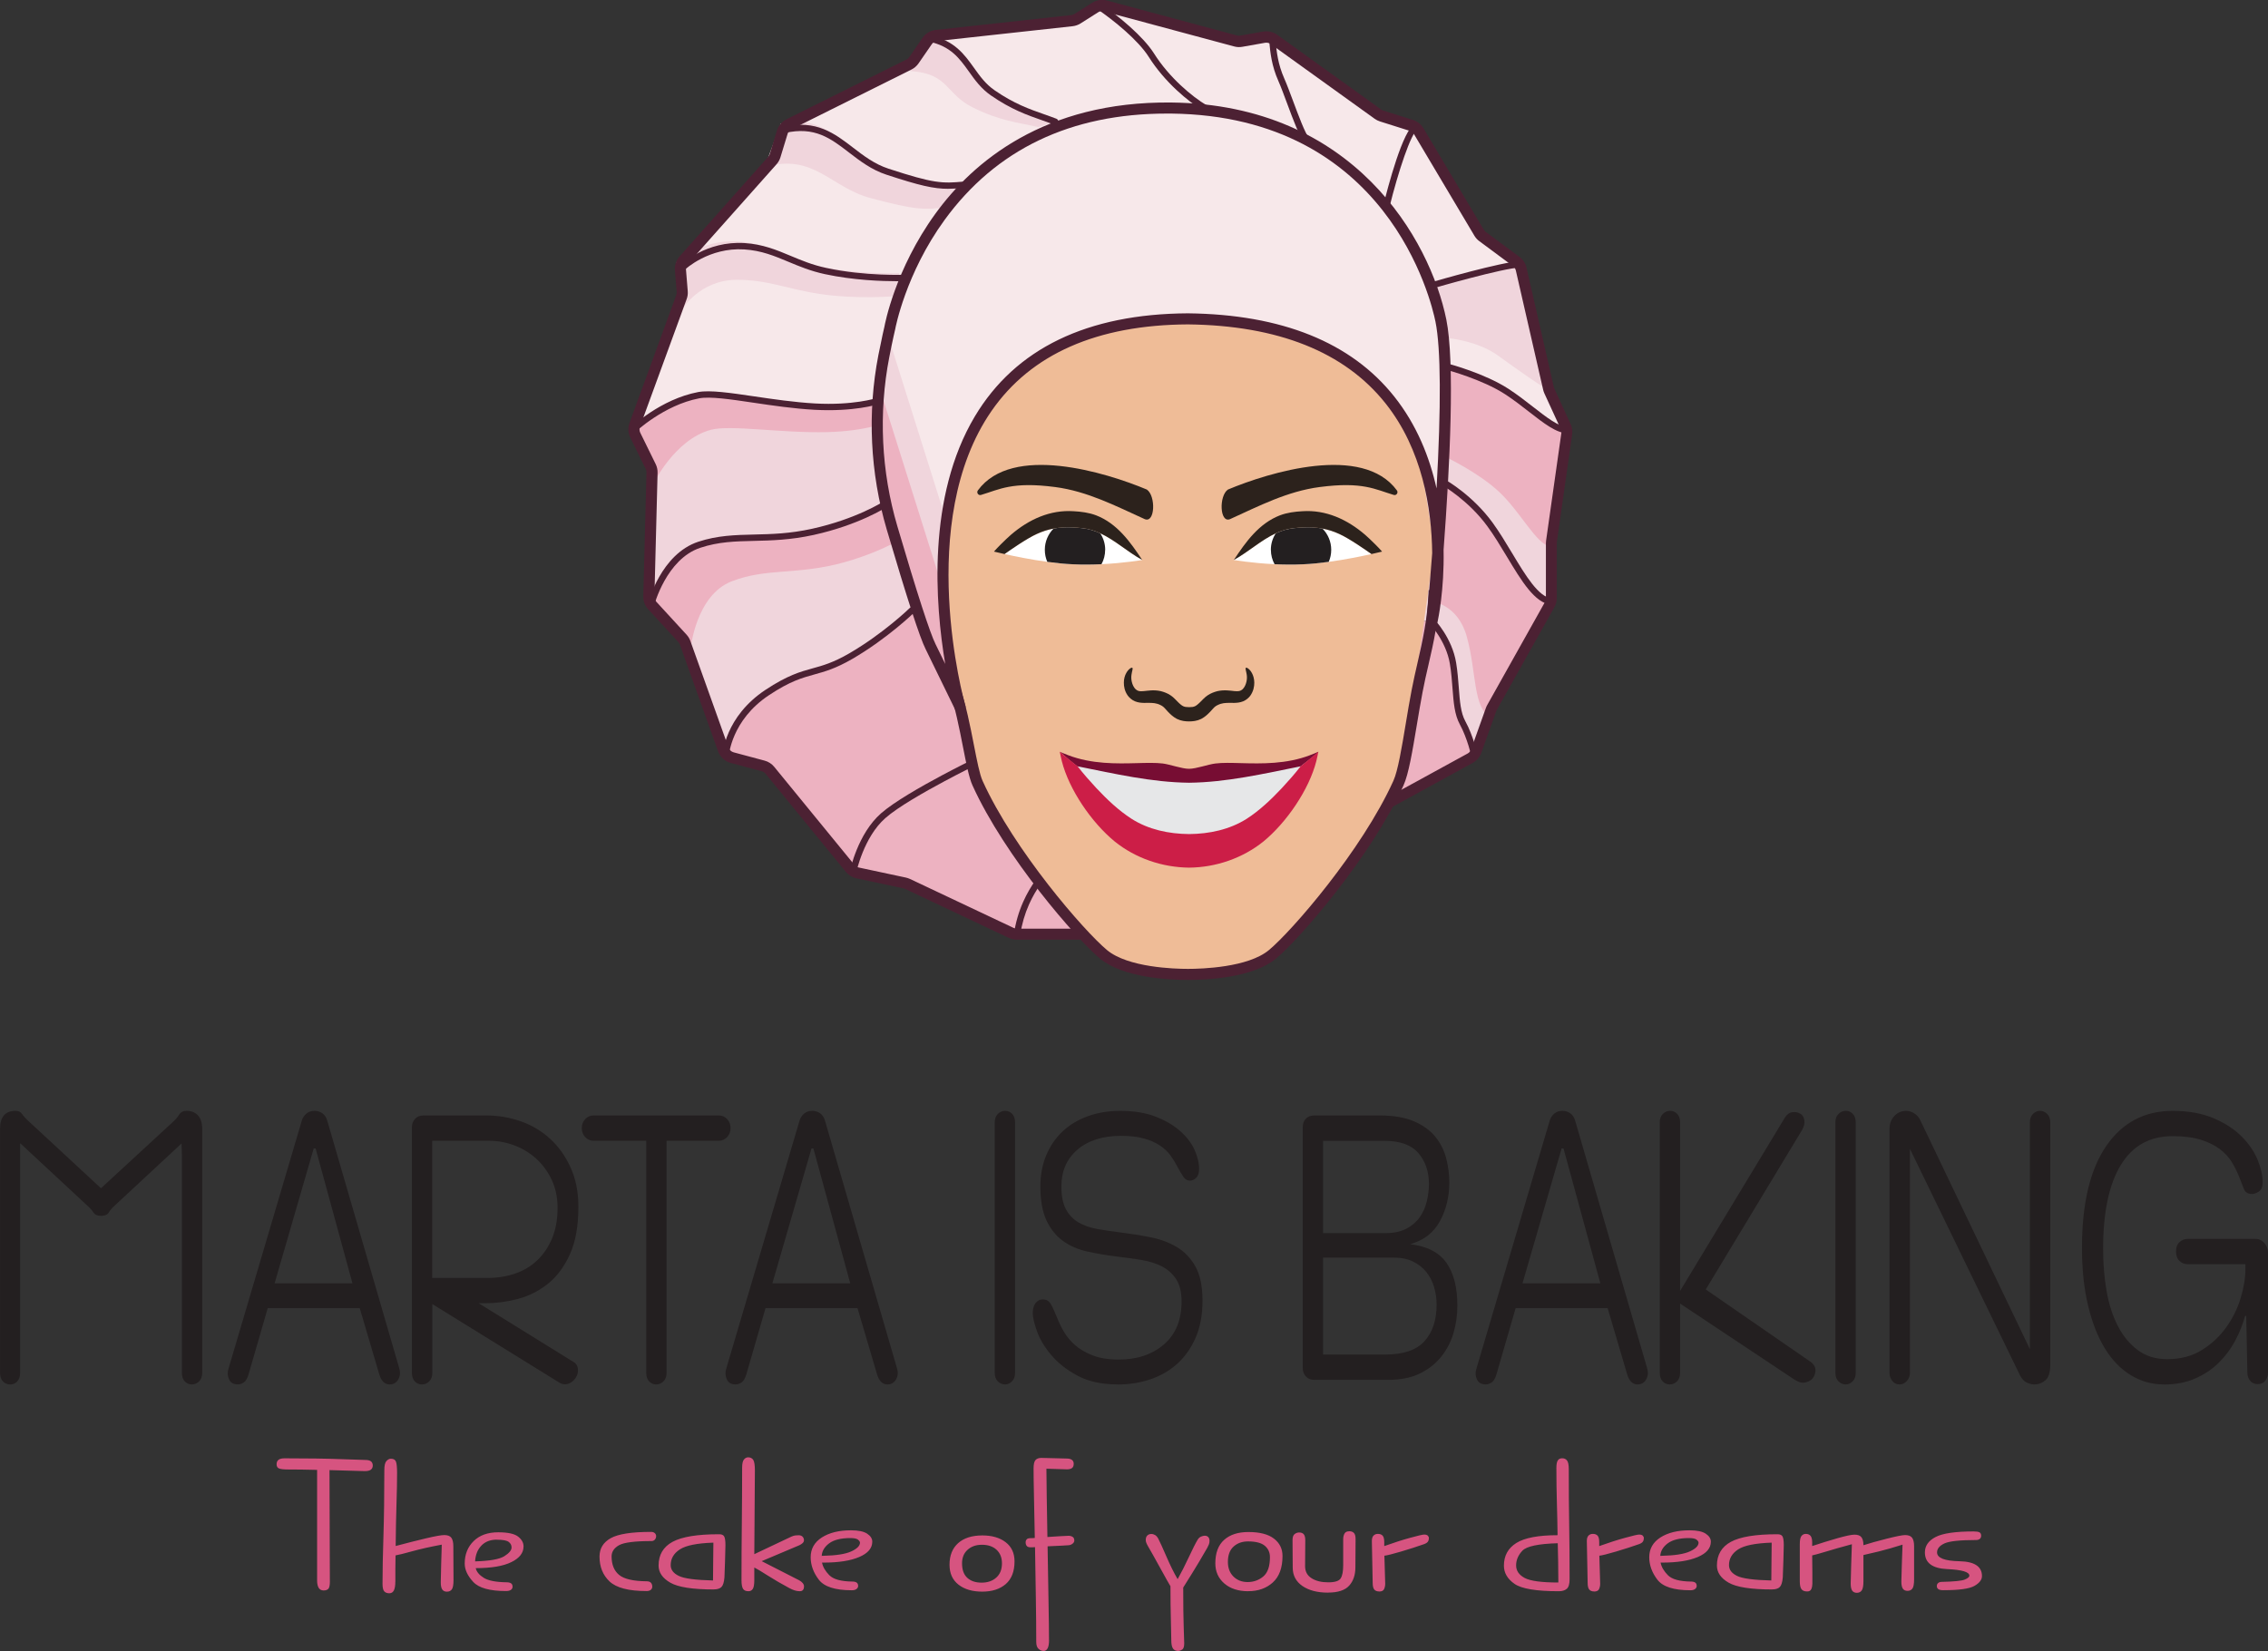 <svg xmlns="http://www.w3.org/2000/svg" xmlns:xlink="http://www.w3.org/1999/xlink" id="Layer_1" viewBox="0 0 500 364"><rect x="0" y="0" width="500" height="364" fill="#333333" stroke="none"/><defs><style>      .st0 {        fill: none;      }      .st1 {        fill: #f7e8ea;      }      .st2 {        fill: #cc1e47;      }      .st3 {        fill: #231f20;      }      .st4 {        clip-path: url(#clippath-1);      }      .st5 {        fill: #770d33;      }      .st6 {        fill: #fff;      }      .st7 {        fill: #2c221c;      }      .st8 {        fill: #f0d5dc;      }      .st9 {        fill: #4c2133;      }      .st10 {        fill: #efbc97;      }      .st11 {        fill: #edb2c1;      }      .st12 {        fill: #d65480;      }      .st13 {        fill: #e6e7e8;      }      .st14 {        clip-path: url(#clippath);      }    </style><clipPath id="clippath"><path class="st0" d="M286.7,168.96s.02.01.01.02c-1.28,1.65-2.69,3.24-4.09,4.75-2.44,2.59-4.89,4.92-7.76,6.78-3.78,2.4-8.24,3.34-12.71,3.38-4.47-.04-8.93-.97-12.71-3.38-2.87-1.86-5.32-4.19-7.76-6.78-1.4-1.51-2.81-3.1-4.09-4.75,0,0,0-.02.01-.02,8.09,1.62,16.26,3.52,24.55,3.61,8.28-.09,16.45-1.99,24.55-3.61M288.83,166.49c-5.22,2-10.71,1.88-15.17,1.76-2.2-.06-4.15-.12-5.71.08-1.63.2-4.21,1.16-5.8,1.17-1.59,0-4.17-.96-5.8-1.17-1.56-.19-3.51-.14-5.71-.08-4.47.12-9.95.24-15.17-1.76-.71-.27-1.48-.58-1.83-.75.08.41.26,1.31.44,2.04,1.6,6.32,6.58,13.57,11.66,17.74,4.6,3.71,10.49,5.71,16.4,5.77,5.9-.05,11.79-2.06,16.4-5.77,5.08-4.17,10.06-11.42,11.66-17.74.18-.73.36-1.63.44-2.04-.34.17-1.11.48-1.83.75"></path></clipPath><clipPath id="clippath-1"><path class="st0" d="M211.65,155.88h0s0,0,0,0M315.72,136.91s1.41-6.4,1.27-15.24c-.66,8.77-1.27,15.07-1.27,15.24M196.17,72.3s-.6,2.51-1.32,6.21c-2.45,12.58-1.81,25.57,1.8,37.86,3.05,10.36,6.95,23.16,8.5,26.21l6.49,13.29c-.6-1.31-23.41-85.17,50.26-85.56,46.98.55,54.79,31.87,55.09,51.36,1.23-16.33,2.65-41.21.66-51-3.19-15.67-18.4-46.39-59.46-46.85-.32,0-.64,0-.96,0-52.43,0-61.07,48.48-61.07,48.48"></path></clipPath></defs><path class="st11" d="M325.02,166.39c-.24.32-.55.58-.9.78l-20.49,11.22c-.56.31-1,.8-1.26,1.38l-5.86,10.4c-.31.71-.97,1.75-1.69,2.03l-32.79,13.56c-.33.13-.68.19-1.04.19h-36.83c-.43,0-.85-.09-1.23-.28l-22.86-10.8c-.2-.09-.41-.17-.63-.21l-10.39-2.22c-.64-.14-1.21-.49-1.63-.99l-17.69-21.63c-.38-.47-.9-.8-1.48-.96l-6.82-1.83c-.55-.15-1.04-.45-1.41-.87.25-1.83,1.64-8.53,9.13-13.49,8.76-5.8,10.54-3.45,18.39-8,7.72-4.47,13.53-10.14,13.53-10.14l114.53,2.38s3.87,3.99,4.74,9.35c.88,5.36.38,9.97,2.11,13.11,1.47,2.68,2.35,6.08,2.58,7.02"></path><path class="st8" d="M345.41,95.65l-3.36,23.67c-.02.13-.03,12.57-.03,12.57,0,.25-.03.49-.1.73-.06.23-.15.46-.27.67l-12.74,22.73c-.08.14-3.47,9.59-3.47,9.59-.1.29-.24.55-.42.78-.23-.94-1.11-4.34-2.58-7.02-1.72-3.14-1.23-7.75-2.11-13.11-.88-5.37-4.75-9.35-4.75-9.35l-114.52-2.38s-5.81,5.67-13.53,10.14c-7.85,4.55-9.64,2.2-18.39,8-7.49,4.96-8.88,11.66-9.13,13.49-.24-.27-.43-.59-.56-.94l-8.41-23.51c-.13-.36-.33-.69-.59-.98l-6.65-7.24c-.51-.55-.78-1.28-.76-2.02l.7-27.3c.01-.46-.09-.93-.29-1.34l-3.4-6.92c-.2-.42-.31-.88-.3-1.33,1.25-1.12,7.07-6.09,14.27-7.46,4.45-.85,15.2,1.94,25.58,2.52,8.61.48,13.77-1.19,13.77-1.19l125.77-7.56s7.86,2.09,13.03,5.44c5.47,3.55,9.96,8.36,13.23,8.48.04.28.05.56,0,.84"></path><path class="st1" d="M345.41,94.81c-3.26-.12-7.76-4.93-13.23-8.48-5.17-3.36-13.03-5.44-13.03-5.44l-125.77,7.56s-5.17,1.67-13.77,1.19c-10.39-.58-21.13-3.36-25.58-2.52-7.21,1.37-13.03,6.33-14.27,7.46,0-.31.07-.63.17-.93l10.31-28.16c.14-.39.2-.81.16-1.22l-.39-4.78c-.07-.78.19-1.56.72-2.15l19.55-21.97c.28-.31.48-.68.61-1.07l1.58-5.16c.23-.76.76-1.38,1.47-1.73l26.47-13.19c.43-.22.81-.54,1.08-.94l2.92-4.23c.48-.69,1.22-1.14,2.06-1.23l29.87-3.27c.43-.05.85-.19,1.23-.43l3.9-2.47c.68-.43,1.51-.55,2.29-.34l28.67,7.7c.41.11.84.13,1.25.06l5.03-.89c.77-.14,1.55.04,2.19.5l22.89,16.46c.25.18.52.32.81.41l6.58,2.08c.67.21,1.25.67,1.61,1.28l13.32,22.39c.19.33.45.61.76.84l7.42,5.5c.25.18.46.4.63.64.22.31.38.65.46,1.02l6.03,26.33c.04.19.11.38.19.56l3.6,7.84c.11.24.19.5.23.77"></path><path class="st11" d="M143.02,132.64s3.19-9.91,11.15-12.53c7.95-2.63,14.56-.53,25.05-2.84,9.96-2.19,15.91-6.08,15.91-6.08l6.53,5.83s-5.72,4.21-15.55,6.95c-10.35,2.89-17.06,1.16-24.86,4.22-7.8,3.06-8.99,14.74-8.99,14.74l-9.25-10.28Z"></path><path class="st11" d="M318.37,106.41s5.77,3.25,10.11,9.19c4.96,6.8,8.82,16.44,13.55,17.04l-13.2,25.68c-4.23-2.21-3.21-9.91-5.48-18.01-1.98-7.08-7.55-7.66-7.55-7.66l2.57-26.23Z"></path><path class="st11" d="M318.87,100.84l.29-19.95s7.86,2.09,13.03,5.44c5.47,3.55,9.96,8.36,13.23,8.48l-3.66,25.72c-3.18-.72-6.38-7.42-11.1-11.93-4.45-4.26-11.78-7.77-11.78-7.77"></path><path class="st11" d="M143.97,106.8s4.68-9.84,12.68-12.02c4.37-1.19,15.3.73,25.7.49,8.62-.2,13.64-2.28,13.64-2.28l-2.59-4.54s-5.17,1.67-13.77,1.19c-10.39-.58-21.13-3.36-25.58-2.52-8.14,1.55-14.52,7.69-14.52,7.69l4.46,11.98Z"></path><path class="st8" d="M149.12,57.84s5.35-5.13,13.55-4.62c6.9.43,10.75,3.92,17.89,5.47,8.07,1.75,16.42,1.58,17.68,1.52l.17,4.99c-1.25.15-9.57.83-17.74-.4-7.23-1.09-11.29-3.11-18.2-3.11-8.22,0-12.08,6.51-12.08,6.51-.11-.35-1.28-10.35-1.28-10.35"></path><path class="st8" d="M172.14,27.26c11.03-2.55,14.16,7.06,22.83,9.89,9.9,3.24,11.94,3.34,16.93,2.87l-2.92,5.57c-4.96.75-7.01.76-17.07-1.92-8.81-2.34-12.48-10-23.35-6.83l3.57-9.59Z"></path><path class="st8" d="M200.72,15.67c8.42.53,7.74,5.02,13.66,7.98,6.04,3.03,10.15,3.36,14.5,4.37l3.78-1.2c-4.17-1.6-8.19-2.5-13.75-6.33-5.44-3.75-5.49-10.84-13.75-12.53l-4.43,7.7Z"></path><path class="st8" d="M315.98,62.83s15.18-4.41,19.15-4.55l7.49,28.44c-2.93-1.52-8.21-5.33-12.42-8.36-4.5-3.24-10.95-3.81-10.95-3.81l-3.27-11.72Z"></path><path class="st9" d="M260.99,207.17h-36.83c-.61,0-1.21-.14-1.76-.39l-22.86-10.8c-.12-.05-.24-.1-.37-.12l-10.38-2.22c-.91-.19-1.73-.7-2.32-1.42l-17.69-21.63c-.22-.27-.52-.46-.85-.55l-6.83-1.83c-1.3-.35-2.35-1.31-2.8-2.58l-8.41-23.51c-.08-.21-.19-.4-.34-.56l-6.65-7.23c-.72-.79-1.11-1.81-1.08-2.88l.7-27.3c0-.27-.05-.53-.17-.77l-3.4-6.92c-.49-1-.55-2.17-.17-3.22l10.3-28.16c.08-.23.11-.46.1-.7l-.39-4.78c-.09-1.11.28-2.22,1.02-3.06l19.55-21.98c.16-.18.28-.39.35-.62l1.57-5.16c.33-1.07,1.09-1.97,2.09-2.47l26.47-13.19c.25-.12.47-.31.62-.54l2.91-4.23c.68-.98,1.75-1.62,2.93-1.75l29.87-3.27c.25-.03.49-.11.7-.25l3.9-2.47c.97-.61,2.15-.79,3.26-.5l28.67,7.71c.23.06.48.07.72.03l5.03-.89c1.09-.19,2.22.06,3.12.71l22.89,16.46c.14.1.3.18.47.24l6.58,2.08c.96.31,1.77.95,2.29,1.81l13.32,22.4c.11.19.26.35.44.48l7.42,5.5c.78.58,1.34,1.43,1.55,2.38l6.03,26.33c.03.11.06.22.11.32l3.59,7.84c.33.72.44,1.51.33,2.28l-3.36,23.67c0,.07-.02.15-.02.23v12.16c0,.7-.18,1.39-.52,2l-12.74,22.73c-.04.08-.08.16-.11.25l-3.27,9.15c-.34.95-1.01,1.73-1.89,2.22l-20.49,11.22c-.32.18-.58.46-.73.8-.02.04-.04.08-.06.11l-5.83,10.35c-.21.46-1.03,2.11-2.34,2.62l-32.76,13.55c-.51.19-1,.29-1.51.29ZM243,2.44c-.31,0-.62.09-.89.26h0l-3.9,2.47c-.52.33-1.13.54-1.75.61l-29.87,3.27c-.48.05-.91.31-1.18.71l-2.92,4.23c-.4.57-.93,1.03-1.55,1.34l-26.47,13.19c-.41.2-.71.57-.84,1l-1.58,5.17c-.17.56-.47,1.09-.86,1.53l-19.55,21.97c-.3.33-.45.79-.41,1.23l.39,4.78c.05.59-.03,1.18-.24,1.74l-10.3,28.16c-.15.42-.13.89.07,1.3l3.4,6.92c.29.59.44,1.25.42,1.91l-.7,27.3c-.01.43.14.84.44,1.16l6.65,7.24c.37.41.66.87.84,1.39l8.41,23.51c.18.51.61.9,1.13,1.04l6.83,1.83c.83.22,1.56.69,2.11,1.36l17.69,21.63c.24.29.57.49.94.57l10.39,2.22c.31.07.61.17.9.3l22.86,10.8c.22.1.46.16.71.16h36.83c.2,0,.41-.04.6-.11l32.76-13.54c.23-.09.72-.66,1.04-1.38.02-.04.04-.08.06-.11l5.83-10.35c.37-.8.99-1.48,1.77-1.9l20.49-11.22c.36-.19.63-.51.76-.9l3.27-9.15c.07-.21.17-.42.28-.62l12.74-22.73c.14-.25.21-.53.21-.81v-12.16c0-.19.01-.38.04-.57l3.36-23.68c.04-.31,0-.63-.13-.92l-3.6-7.84c-.12-.26-.21-.53-.27-.79l-6.03-26.33c-.09-.38-.31-.72-.63-.96l-7.42-5.5c-.44-.32-.8-.72-1.08-1.19l-13.32-22.4c-.21-.35-.54-.61-.93-.73l-6.58-2.08c-.42-.13-.8-.33-1.16-.58l-22.9-16.47c-.36-.26-.81-.36-1.26-.29l-5.03.89c-.58.11-1.2.08-1.78-.08l-28.67-7.71c-.14-.04-.28-.06-.43-.06ZM241.45,1.67h0,0Z"></path><path class="st9" d="M265.67,24.52c-.12,0-.25-.03-.36-.1-3.38-2.02-8.56-6.34-12.06-11.88-2.31-3.65-7.63-8.01-11.48-10.62-.32-.22-.4-.65-.19-.97.22-.32.65-.4.97-.18,3.96,2.69,9.45,7.2,11.87,11.03,3.37,5.33,8.35,9.48,11.6,11.42.33.2.44.63.24.96-.13.22-.36.34-.6.34Z"></path><path class="st9" d="M232.65,27.53c-.08,0-.17-.01-.25-.05-.89-.34-1.77-.65-2.66-.96-3.34-1.17-6.79-2.38-11.24-5.45-2.2-1.51-3.58-3.44-4.91-5.31-2.06-2.88-4.01-5.6-8.82-6.58-.38-.08-.62-.45-.55-.82.08-.38.44-.62.82-.55,5.35,1.09,7.55,4.17,9.68,7.14,1.32,1.85,2.57,3.6,4.57,4.97,4.29,2.96,7.66,4.14,10.91,5.28.9.32,1.8.63,2.7.98.36.14.54.54.4.9-.11.28-.37.45-.65.45Z"></path><path class="st9" d="M209.12,41.63c-3.3,0-6.37-.71-13.68-3.11-3.33-1.09-5.83-3.02-8.25-4.88-4.07-3.13-7.58-5.84-14.2-4.31-.37.08-.75-.15-.84-.52-.09-.38.15-.75.52-.84,7.26-1.68,11.38,1.49,15.37,4.56,2.33,1.79,4.74,3.65,7.84,4.66,10.02,3.28,11.85,3.29,16.65,2.84.38-.04.73.25.76.63.04.38-.25.72-.63.76-1.31.12-2.43.2-3.53.2Z"></path><path class="st9" d="M197.7,62c-3.15,0-9.54-.2-15.85-1.56-3.16-.68-5.66-1.73-8.08-2.74-3.05-1.27-5.92-2.48-9.71-2.71-7.77-.48-12.98,4.38-13.03,4.43-.28.27-.72.26-.99-.02-.27-.28-.26-.72.02-.99.23-.22,5.65-5.34,14.08-4.82,4.02.25,7.01,1.5,10.17,2.82,2.36.99,4.8,2.01,7.83,2.66,8.64,1.87,17.41,1.51,17.49,1.5.37-.03.71.27.74.66.02.39-.28.71-.66.74-.02,0-.77.03-2.02.03Z"></path><path class="st9" d="M139.51,95.51c-.18,0-.37-.07-.5-.21-.27-.28-.26-.72.02-.99.27-.26,6.62-6.3,14.88-7.87,2.6-.49,7.13.18,12.37.95,4.13.61,8.81,1.3,13.38,1.56,8.35.47,13.47-1.14,13.52-1.16.37-.11.76.08.88.45.12.37-.08.76-.45.88-.22.07-5.4,1.7-14.03,1.23-4.64-.26-9.35-.95-13.51-1.57-5.12-.76-9.55-1.41-11.91-.96-7.83,1.49-14.1,7.44-14.17,7.5-.14.13-.31.2-.48.2Z"></path><path class="st9" d="M143.5,134.07c-.06,0-.12,0-.17-.02-.37-.1-.6-.48-.51-.85.11-.45,2.9-11.05,11.12-13.76,4.24-1.4,8.14-1.49,12.27-1.59,3.88-.09,7.89-.18,12.85-1.28,9.71-2.14,15.62-5.94,15.68-5.98.32-.21.76-.12.97.2.21.32.12.76-.2.97-.25.16-6.17,3.98-16.14,6.18-5.1,1.12-9.36,1.22-13.12,1.31-4.2.1-7.82.18-11.86,1.52-7.49,2.47-10.18,12.68-10.2,12.78-.08.32-.36.53-.68.53Z"></path><path class="st9" d="M159.97,167.34s-.03,0-.04,0c-.39-.02-.68-.35-.66-.73.02-.35.54-8.59,9.49-14.52,4.85-3.21,7.67-3.99,10.39-4.74,2.23-.61,4.53-1.25,8.04-3.28,7.55-4.38,13.34-9.98,13.39-10.04.27-.27.72-.27.99.01.27.28.26.72-.01.99-.06.06-5.96,5.78-13.67,10.25-3.66,2.12-6.05,2.78-8.36,3.42-2.74.76-5.33,1.47-9.99,4.56-8.33,5.52-8.86,13.35-8.87,13.43-.02.37-.33.66-.7.66Z"></path><path class="st9" d="M188.06,192.93s-.09,0-.14-.01c-.38-.08-.62-.45-.55-.82.07-.34,1.73-8.27,6.86-12.78,2.89-2.54,8.86-5.94,13.36-8.34,3.52-1.88,6.32-3.25,6.35-3.26.35-.17.77-.02.94.32.17.35.02.76-.32.94-.03.01-2.81,1.37-6.3,3.24-4.43,2.37-10.31,5.7-13.09,8.16-4.77,4.2-6.39,11.94-6.41,12.01-.07.33-.36.56-.68.56Z"></path><path class="st9" d="M288.05,31.62c-.2,0-.4-.08-.53-.25-1.04-1.23-2.44-4.99-3.79-8.63-.7-1.88-1.36-3.66-1.89-4.86-1.52-3.42-1.79-6.3-2.01-8.62-.03-.33-.06-.64-.09-.94-.04-.38.24-.73.62-.77.37-.05.73.24.77.62.03.31.06.63.1.96.21,2.22.48,4.97,1.9,8.18.55,1.24,1.22,3.04,1.93,4.94,1.19,3.19,2.66,7.16,3.55,8.21.25.29.21.74-.08.98-.13.11-.29.17-.45.17Z"></path><path class="st9" d="M305.63,46.23c-.06,0-.11,0-.17-.02-.38-.09-.61-.47-.51-.84.97-3.95,4.35-16.94,7-18.04.36-.15.77.02.91.38.15.36-.02.76-.38.91-1.36.56-4.26,9.31-6.17,17.08-.08.32-.36.53-.68.53Z"></path><path class="st9" d="M315.98,63.53c-.3,0-.58-.2-.67-.5-.11-.37.1-.76.48-.87.62-.18,15.31-4.44,19.32-4.57.37-.01.71.29.72.67s-.29.71-.68.72c-3.84.13-18.83,4.47-18.98,4.52-.07.02-.13.03-.2.03Z"></path><path class="st9" d="M345.53,95.51c-2.38,0-5.17-2.17-8.4-4.69-1.69-1.32-3.44-2.68-5.33-3.91-5.01-3.26-12.74-5.33-12.82-5.35-.37-.1-.6-.48-.5-.86.1-.37.49-.59.85-.5.33.09,8.03,2.15,13.23,5.53,1.94,1.26,3.79,2.7,5.43,3.98,3.03,2.36,5.64,4.39,7.54,4.39.39,0,.7.31.7.7s-.31.7-.7.7Z"></path><path class="st9" d="M342.03,133.34s-.06,0-.09,0c-3.62-.46-6.46-5.17-9.75-10.64-1.37-2.27-2.78-4.62-4.29-6.68-4.19-5.74-9.83-8.96-9.88-8.99-.34-.19-.45-.62-.27-.95.19-.33.61-.46.95-.27.24.14,5.95,3.39,10.33,9.39,1.54,2.12,2.97,4.49,4.35,6.79,2.97,4.94,5.78,9.6,8.72,9.97.38.05.65.4.61.78-.04.35-.35.61-.69.61Z"></path><path class="st9" d="M325.08,167.34c-.32,0-.61-.22-.68-.55,0-.04-.92-4.07-2.57-7.09-1.17-2.14-1.37-4.82-1.61-7.92-.13-1.73-.26-3.51-.58-5.42-.83-5.07-4.52-8.94-4.56-8.97-.27-.28-.26-.72.02-.99.28-.27.72-.26.99.01.16.17,4.03,4.2,4.93,9.72.32,1.97.46,3.86.59,5.54.22,2.94.41,5.48,1.44,7.35,1.75,3.19,2.67,7.28,2.71,7.45.08.38-.15.75-.53.83-.05.01-.1.02-.15.02Z"></path><path class="st9" d="M224.22,206.65s-.07,0-.1,0c-.38-.06-.64-.41-.59-.79.37-2.44,1.05-4.8,2.04-7.03.77-1.73,1.73-3.4,2.85-4.94.23-.31.66-.38.98-.16.31.23.38.66.16.97-1.06,1.47-1.97,3.05-2.7,4.69-.94,2.11-1.59,4.36-1.94,6.67-.05.35-.35.59-.69.59Z"></path><path class="st10" d="M209.63,151.5c2.63,7.58,3.62,17.75,5.14,21.1,7.03,15.49,22.67,33.51,27.78,37.74,4.51,3.74,13.57,4.42,18.62,4.42s14.11-.68,18.62-4.42c5.11-4.23,20.75-22.25,27.77-37.74,1.52-3.36,2.22-12.47,4.11-20.26.32-1.33,4.57-31.71,4.57-31.71l-2.98-18.15-6.21-12.53-6.39-7.08-10.11-6.64c-1.31-.4-3.41-1.05-5.99-1.88-4.21-1.36-6.73-2.25-7.65-2.56-10.8-3.58-25.96-.9-25.97-.9-4.13.29-12.6,1.43-21.4,7.02-8.09,5.14-12.59,11.58-14.69,15.08l-5.46,13.77-2.01,27.81,2.24,16.92Z"></path><path class="st13" d="M235.68,168.06s5.62,19,26.88,19,25.38-19.23,25.38-19.23c-6.9,1.49-15.6,2.77-25.68,2.84-10.47.08-19.49-1.15-26.58-2.62"></path><path class="st9" d="M261.91,216.05c-4.13,0-14.28-.46-19.4-4.7-5.18-4.29-20.98-22.46-28.11-38.18-.77-1.69-1.35-4.66-2.09-8.43-.81-4.13-1.72-8.81-3.1-12.78l2.31-.8c1.43,4.13,2.37,8.9,3.19,13.11.68,3.46,1.26,6.46,1.91,7.89,6.98,15.38,22.4,33.12,27.44,37.31,4.63,3.84,14.82,4.14,17.84,4.14s13.21-.3,17.84-4.14c5.05-4.19,20.47-21.93,27.44-37.31,1-2.2,1.85-7.31,2.75-12.72.4-2.4.81-4.88,1.27-7.26.4-2.09.86-4.11,1.31-6.07,1.1-4.79,2.24-9.74,2.45-16.01l2.45.08c-.22,6.51-1.38,11.58-2.51,16.48-.45,1.93-.91,3.94-1.29,5.97-.45,2.36-.86,4.82-1.26,7.21-.97,5.82-1.81,10.84-2.94,13.33-7.13,15.72-22.93,33.89-28.11,38.18-5.12,4.24-15.27,4.7-19.4,4.7Z"></path><path class="st7" d="M249.64,147.24c.18.14-.08.68-.2,1.56-.06.44-.06.95.08,1.54.13.57.41,1.21.84,1.62.48.41.82.5,1.78.41.46-.04,1.03-.12,1.67-.16.64-.03,1.37,0,2.11.17.18.05.37.1.55.16.18.06.36.14.54.2.36.14.71.33,1.07.57.36.24.69.53.95.8.26.26.46.48.67.68.1.1.2.19.3.29.11.1.21.19.32.27.2.16.37.28.53.35.16.07.32.12.53.16.22.03.48.05.77.05s.55-.02.77-.05c.22-.04.38-.09.53-.16.16-.07.33-.19.53-.35.1-.08.21-.17.31-.27.1-.09.2-.19.31-.29.2-.2.4-.42.67-.68.26-.26.59-.56.95-.8.36-.24.71-.42,1.07-.57.18-.07.36-.15.54-.2.18-.05.37-.1.55-.16.74-.17,1.47-.2,2.11-.17.64.03,1.21.11,1.67.16.96.08,1.3,0,1.78-.41.43-.41.71-1.05.84-1.62.14-.58.14-1.1.08-1.54-.13-.88-.38-1.42-.2-1.56.08-.07.26-.03.5.15.24.18.56.49.84,1.01.28.51.51,1.24.52,2.1,0,.85-.17,1.87-.88,2.88-.36.49-.9.96-1.58,1.24-.68.28-1.38.34-1.97.35-.6,0-1.13-.02-1.63,0-.49.02-.94.08-1.36.21-.1.04-.21.07-.31.11-.1.04-.2.09-.31.14-.21.09-.4.21-.56.33-.16.12-.3.25-.48.45-.18.2-.41.46-.66.73-.13.13-.26.27-.4.4-.13.13-.27.26-.43.39-.31.26-.68.54-1.13.77-.45.22-.95.38-1.4.45-.46.08-.88.1-1.28.1-.4,0-.83-.02-1.28-.1-.46-.08-.95-.23-1.4-.45-.45-.23-.82-.51-1.13-.77-.15-.13-.29-.26-.43-.39-.14-.13-.27-.26-.4-.4-.25-.27-.48-.53-.66-.73-.18-.2-.32-.33-.48-.45-.16-.12-.35-.24-.56-.33-.1-.05-.2-.1-.31-.14-.1-.04-.21-.08-.31-.11-.42-.13-.87-.19-1.36-.21-.49-.02-1.03,0-1.63,0-.6-.01-1.3-.07-1.97-.35-.68-.28-1.22-.76-1.58-1.24-.72-1.01-.88-2.03-.88-2.88,0-.85.23-1.59.52-2.1.28-.52.6-.83.84-1.01.25-.18.42-.21.5-.15"></path><g class="st14"><path class="st5" d="M233.56,165.66c1.25,1.13,2.65,2.31,4.22,3.5,1.65,1.25,3.25,2.33,4.75,3.26l18.99,2.71,20.08-2.53c1.68-1.11,3.42-2.33,5.2-3.69,1.46-1.11,2.82-2.21,4.1-3.29-19.11.01-38.22.03-57.33.04"></path><path class="st2" d="M233.52,165.62c1.25,1.13,2.62,2.24,4.19,3.43,1.65,1.25,3.28,2.4,4.77,3.32l19.33,4.04,19.74-3.86c1.68-1.11,3.45-2.3,5.23-3.65,1.46-1.11,2.78-2.25,4.06-3.33,1.76-.82.17,12.59-7.85,20.54-5.48,5.43-16.86,6.28-20.78,6.28-4.22,0-17.04-2.25-23.03-8.23-7.41-7.4-7.52-18.82-5.67-18.56"></path></g><path class="st6" d="M251.82,123.46s-3.87.68-8.99.93c-1.95.09-4.08.12-6.24.02-1.85-.08-3.8-.28-5.7-.54-3.67-.5-7.16-1.21-9.42-1.72,1.23-.88,4.9-3.45,7.11-4.43,2.56-1.17,5.15-1.6,7.95-1.44,1.35.07,2.72.17,4.03.54,4.23,1.22,7.29,4.43,11.27,6.64"></path><path class="st3" d="M243.64,121.22c0,1.15-.29,2.23-.81,3.17-1.95.09-4.08.12-6.24.02-1.85-.08-3.8-.28-5.7-.54-.36-.81-.55-1.71-.55-2.66,0-1.82.74-3.47,1.92-4.67,1.38-.27,2.8-.34,4.27-.26,1.35.08,2.72.17,4.03.55.69.2,1.36.45,2,.75.69,1.05,1.09,2.3,1.09,3.64"></path><path class="st7" d="M251.82,123.46c-3.32-1.84-6.01-4.39-9.27-5.89-.64-.3-1.3-.55-2-.75-1.3-.37-2.68-.47-4.03-.54-1.47-.08-2.89,0-4.27.26-1.25.23-2.47.62-3.68,1.18-2.2.99-5.88,3.56-7.11,4.43-1.11-.25-1.93-.45-2.33-.54.34-.4.88-.97,1.46-1.55.85-.85,1.78-1.73,2.26-2.14,3.97-3.42,8.68-5.56,13.85-5.21,1.67.09,3.36.31,4.93.9,4.65,1.79,7.55,5.87,10.17,9.83,0,0,0,.01.01.02,0,0,0,0,0,0"></path><path class="st6" d="M272,123.46s3.87.68,8.99.93c1.95.09,4.08.12,6.24.02,1.85-.08,3.8-.28,5.7-.54,3.67-.5,7.16-1.21,9.42-1.72-1.23-.88-4.9-3.45-7.11-4.43-2.56-1.17-5.15-1.6-7.95-1.44-1.35.07-2.72.17-4.03.54-4.23,1.22-7.29,4.43-11.27,6.64"></path><path class="st3" d="M280.18,121.22c0,1.15.29,2.23.81,3.17,1.95.09,4.08.12,6.24.02,1.85-.08,3.8-.28,5.7-.54.36-.81.55-1.71.55-2.66,0-1.82-.74-3.47-1.92-4.67-1.38-.27-2.8-.34-4.27-.26-1.35.08-2.72.17-4.03.55-.69.2-1.36.45-2,.75-.69,1.05-1.09,2.3-1.09,3.64"></path><path class="st7" d="M272,123.46c3.32-1.84,6.01-4.39,9.27-5.89.64-.3,1.3-.55,2-.75,1.3-.37,2.68-.47,4.03-.54,1.47-.08,2.89,0,4.27.26,1.25.23,2.47.62,3.68,1.18,2.2.99,5.88,3.56,7.11,4.43,1.11-.25,1.93-.45,2.33-.54-.34-.4-.88-.97-1.46-1.55-.85-.85-1.78-1.73-2.26-2.14-3.97-3.42-8.68-5.56-13.85-5.21-1.67.09-3.36.31-4.93.9-4.65,1.79-7.55,5.87-10.17,9.83,0,0,0,.01-.01.02,0,0,0,0,0,0"></path><path class="st7" d="M252.85,107.94c-9.12-3.82-29.71-10.13-37.27.18-.36.49.11,1.18.68,1,0,0,0,0,.01,0,4.06-1.2,6.83-2.99,16.35-1.74,7.1.93,13.35,4.17,19.76,7.08,2.28.92,2.46-5.13.46-6.52"></path><path class="st7" d="M270.69,107.94c9.12-3.82,29.71-10.13,37.27.18.36.49-.11,1.18-.68,1,0,0,0,0-.01,0-4.06-1.2-6.83-2.99-16.35-1.74-7.1.93-13.35,4.17-19.76,7.08-2.28.92-2.46-5.13-.46-6.52"></path><g class="st4"><path class="st1" d="M315.59,136.91c0-.49,5.13-51.19,2.07-66.24-3.19-15.67-18.4-46.39-59.46-46.85-53.29-.59-62.03,48.47-62.03,48.47,0,0-.6,2.51-1.32,6.21-2.45,12.58-1.81,25.57,1.8,37.86,3.05,10.36,6.95,23.16,8.5,26.21l6.49,13.3c-.49-.93-23.59-85.17,50.26-85.57,68.29.79,53.68,66.6,53.68,66.6"></path><path class="st8" d="M190.07,55.9l30.03,95.38s-19.8-2.47-20.31-3.37-20.53-83.4-20.53-83.4l10.81-8.61Z"></path><path class="st11" d="M191.54,78l30.03,95.38s-19.8-2.47-20.31-3.37c-.51-.9-20.53-83.4-20.53-83.4l10.81-8.61Z"></path></g><path class="st9" d="M211.65,157.1c-.44,0-.86-.24-1.08-.65,0,0,0-.02-.02-.04h0s-6.49-13.3-6.49-13.3c-1.27-2.5-4.16-11.39-8.58-26.4-3.66-12.45-4.3-25.74-1.83-38.44.72-3.68,1.32-6.24,1.33-6.26.08-.44,2.33-12.61,11.23-24.89,8.24-11.36,23.97-24.81,52-24.52,40.29.45,57.07,30.28,60.64,47.83,1.91,9.4.8,32.12-.6,50.78.18,8.85-1.21,15.4-1.34,15.96-.13.61-.7,1.02-1.33.95-.62-.07-1.09-.59-1.09-1.22,0-.05.04-.54.12-1.41.42-4.71.8-9.23,1.13-13.55-.12-9.83-2.15-22.78-10.3-33.02-9-11.31-23.66-17.17-43.55-17.4-20.02.11-34.59,6.52-43.29,19.07-16.94,24.43-6.1,63.94-5.83,64.8.25.59,0,1.28-.57,1.57-.18.09-.37.13-.55.13ZM257.23,25.04c-21.18,0-37.65,7.88-48.98,23.44-8.61,11.83-10.86,23.91-10.88,24.03-.02.09-.62,2.6-1.32,6.23-2.39,12.31-1.78,25.21,1.78,37.28,4.31,14.66,7.23,23.65,8.42,26l2.13,4.36c-2.23-13.24-4.03-36.89,6.53-54.57,8.94-14.96,24.75-22.61,46.99-22.73,20.7.24,35.99,6.41,45.47,18.34,4.99,6.28,7.81,13.41,9.33,20.27,1.02-17.99.96-30.9-.24-36.78-.94-4.64-10.59-45.34-58.27-45.87-.32,0-.64,0-.96,0Z"></path><path class="st12" d="M72.73,348.54c0,.88-.1,1.45-.31,1.71-.21.26-.56.4-1.06.4s-.86-.19-1.1-.57c-.23-.38-.35-.92-.35-1.63v-24.38c-1.17-.03-2.32-.05-3.45-.07-1.13-.01-2.12-.02-2.97-.02-.94,0-1.59-.07-1.96-.22-.37-.15-.55-.45-.55-.92,0-.44.14-.77.42-.99.28-.22.73-.33,1.34-.33,5.07,0,9.16.06,12.27.18,3.11.12,4.94.18,5.5.18.62,0,1.05.11,1.3.33.25.22.37.52.37.9s-.13.68-.4.9-.72.33-1.36.33c-.12,0-.95-.02-2.48-.07-1.54-.04-3.3-.09-5.3-.15,0,3.37.01,7.54.04,12.52.03,4.98.04,8.95.04,11.9ZM87.15,348.76c0,.82-.1,1.44-.31,1.87-.21.42-.54.64-1.01.64s-.84-.13-1.1-.4c-.26-.26-.4-.83-.4-1.71,0-2.87.07-6.34.2-10.41.13-4.07.2-8.95.2-14.63,0-1,.15-1.66.46-2,.31-.34.64-.51.99-.51.59,0,.96.22,1.12.66.16.44.24,1.27.24,2.5,0,1.76-.04,4.03-.13,6.83-.09,2.8-.15,5.88-.18,9.25,2.52-.67,4.78-1.24,6.77-1.71,1.99-.47,3.31-.7,3.96-.7.73,0,1.25.2,1.54.59.29.4.44,1.02.44,1.87,0,.53,0,1.76.02,3.71.01,1.95.02,3.2.02,3.76,0,1.03-.13,1.71-.37,2.04-.25.34-.61.51-1.08.51s-.81-.16-1.03-.48-.33-.85-.33-1.58c0-.67.03-2,.09-3.98.06-1.98.1-3.42.13-4.33-2.52.47-4.68.95-6.48,1.45-1.8.5-3.04.81-3.71.92-.03.94-.04,1.9-.04,2.88v2.96ZM111.55,350.78c-3.58,0-5.99-.67-7.23-2.02-1.25-1.35-1.87-2.69-1.87-4.04,0-2.02.66-3.67,1.98-4.96,1.32-1.29,3.12-1.93,5.41-1.93,2.11,0,3.57.32,4.37.94.81.63,1.21,1.35,1.21,2.17,0,1.44-.9,2.59-2.7,3.47-1.8.88-4.42,1.32-7.85,1.32.2.82.81,1.54,1.8,2.15,1,.61,2.67.94,5.01.97.41,0,.73.07.97.22.23.15.35.4.35.75,0,.29-.13.53-.37.7-.25.18-.61.26-1.08.26ZM109.53,339.45c-1.44,0-2.57.44-3.41,1.32-.84.88-1.3,2.04-1.38,3.47,3.22-.09,5.37-.47,6.44-1.14,1.07-.67,1.6-1.32,1.6-1.93,0-.5-.21-.91-.64-1.23-.43-.32-1.3-.48-2.62-.48ZM142.5,350.78c-3.9,0-6.59-.7-8.09-2.09-1.49-1.39-2.24-3.23-2.24-5.51,0-1.79.83-3.14,2.48-4.06,1.66-.92,4.62-1.38,8.9-1.38.32,0,.59.09.79.26.2.18.31.4.31.66,0,.32-.1.59-.29.79-.19.21-.43.31-.73.31-3.69,0-6.08.31-7.17.92-1.08.61-1.63,1.44-1.63,2.46,0,1.79.54,3.14,1.63,4.06,1.08.92,3.12,1.4,6.11,1.43.41,0,.72.1.92.31.2.21.31.5.31.88,0,.26-.1.49-.31.68-.21.19-.54.29-1.01.29ZM157.36,350.43c-4.66,0-7.86-.5-9.58-1.49-1.73-1-2.59-2.25-2.59-3.78,0-2.37,1.03-4.11,3.08-5.23,2.05-1.11,5.45-1.67,10.2-1.67h.09c.53,0,.89.15,1.08.46.19.31.29.96.29,1.95,0,.5-.03,1.67-.09,3.51-.06,1.84-.1,3.05-.13,3.6-.09,1.05-.31,1.76-.66,2.11-.35.35-.91.53-1.67.53ZM157.19,348.45c0-.64.01-2.09.04-4.35.03-2.25.04-3.5.04-3.73v-.26c-3.58.12-6.04.61-7.39,1.49-1.35.88-2.02,2.04-2.02,3.47,0,1,.59,1.79,1.78,2.37,1.19.59,3.7.92,7.54,1.01ZM176.36,350.82c-.41,0-.8-.06-1.17-.18-.37-.12-.77-.29-1.21-.53-1.7-.91-3.26-1.82-4.68-2.72-1.42-.91-2.43-1.51-3.01-1.8v2.81c0,.94-.11,1.57-.33,1.91-.22.34-.54.51-.95.51-.59,0-.99-.18-1.21-.55-.22-.37-.33-.99-.33-1.87,0-4.19.02-8.32.07-12.39.04-4.07.07-8.21.07-12.43,0-.88.13-1.48.4-1.8.26-.32.57-.48.92-.48.5,0,.87.18,1.12.55.25.37.37,1.15.37,2.35-.06,8.46-.1,14.61-.13,18.45l8.18-3.87c.32-.15.62-.23.88-.26.26-.03.5-.04.7-.04.38,0,.67.1.88.31.2.21.31.47.31.79,0,.23-.1.45-.31.64-.21.19-.44.34-.7.46l-8.31,3.51,8.27,4.22c.32.18.58.38.77.61.19.23.29.47.29.7,0,.38-.08.66-.24.83-.16.18-.37.26-.64.26ZM189.19,349.64c0,.26-.12.49-.35.68-.23.19-.59.29-1.06.29-3.66,0-6.09-.78-7.28-2.35-1.19-1.57-1.78-3.21-1.78-4.94,0-1.84.82-3.29,2.46-4.35,1.64-1.05,3.78-1.58,6.42-1.58,1.64,0,2.84.25,3.58.75.75.5,1.12,1.08,1.12,1.76,0,1.44-.96,2.56-2.88,3.38-1.92.82-4.54,1.23-7.85,1.23h-.35c.18.94.71,1.86,1.6,2.77.89.91,2.59,1.38,5.08,1.41.41,0,.73.07.95.22.22.15.33.4.33.75ZM187.48,339.1c-2.08,0-3.64.39-4.68,1.16-1.04.78-1.59,1.71-1.65,2.79.03-.03.08-.04.15-.04h.2c2.84-.06,4.9-.38,6.18-.97,1.27-.59,1.91-1.23,1.91-1.93,0-.2-.15-.42-.44-.66-.29-.23-.85-.35-1.67-.35ZM216.54,350.91c-2.17,0-3.91-.51-5.23-1.54s-1.98-2.49-1.98-4.39c0-2.05.64-3.64,1.91-4.77,1.27-1.13,3.06-1.69,5.34-1.69,2.11,0,3.82.5,5.12,1.49,1.3,1,1.96,2.4,1.96,4.22,0,2.23-.65,3.89-1.93,5.01-1.29,1.11-3.02,1.67-5.19,1.67ZM216.41,348.93c1.32,0,2.4-.37,3.23-1.12.84-.75,1.25-1.79,1.25-3.14,0-1.26-.4-2.25-1.19-2.99-.79-.73-1.86-1.1-3.21-1.1s-2.35.37-3.17,1.1c-.82.73-1.23,1.73-1.23,2.99,0,1.44.39,2.5,1.17,3.21.78.7,1.82,1.05,3.14,1.05ZM231.27,361.58c0,.82-.1,1.43-.31,1.82-.21.4-.5.59-.88.59-.41,0-.78-.15-1.12-.46-.34-.31-.51-.81-.51-1.52,0-2.81-.03-6.08-.09-9.82-.06-3.73-.12-7.43-.18-11.09-.23.03-.44.04-.62.04h-.35c-.41,0-.7-.1-.86-.31-.16-.2-.24-.47-.24-.79,0-.26.08-.48.24-.66.16-.18.46-.26.9-.26h.33c.16,0,.34-.01.55-.04-.06-3.31-.12-6.35-.18-9.11-.06-2.77-.09-4.84-.09-6.22,0-.91.14-1.52.42-1.84.28-.32.71-.48,1.3-.48.38,0,1.36.02,2.95.07,1.58.04,2.48.07,2.68.07.47,0,.84.1,1.1.29.26.19.4.48.4.86,0,.44-.13.75-.37.94-.25.19-.62.29-1.12.29-.15,0-.89-.02-2.24-.07-1.35-.04-2.11-.07-2.29-.07,0,1.29.02,3.31.07,6.06.04,2.75.09,5.75.15,9,.97-.06,1.9-.12,2.81-.18.91-.06,1.52-.09,1.85-.09.35,0,.65.08.9.24.25.16.37.43.37.81,0,.26-.14.51-.42.72-.28.22-.65.33-1.12.33-.15,0-.66.03-1.54.09-.88.06-1.82.1-2.81.13.06,4.01.12,7.95.2,11.82.07,3.87.11,6.81.11,8.83ZM259.84,364c-.59,0-1-.18-1.25-.55-.25-.37-.37-.99-.37-1.87,0-.79-.03-2.27-.09-4.44-.06-2.17-.09-4.64-.09-7.42-.29-.47-1.03-1.77-2.2-3.91-1.17-2.14-2.11-3.81-2.81-5.01-.12-.2-.22-.42-.31-.64-.09-.22-.13-.43-.13-.64,0-.44.12-.77.35-.99.23-.22.53-.33.88-.33.29,0,.57.08.84.24.26.16.5.43.7.81.38.73.98,2.05,1.8,3.95.82,1.9,1.64,3.56,2.46,4.96.82-1.46,1.65-3.09,2.48-4.88.84-1.79,1.47-3.05,1.91-3.78.2-.35.46-.59.77-.72.31-.13.58-.2.81-.2.32,0,.58.1.77.29.19.19.29.48.29.86,0,.29-.05.56-.15.79-.1.23-.21.47-.33.7-.38.67-.99,1.71-1.82,3.12-.84,1.41-2,3.29-3.5,5.67,0,3.87.04,6.79.11,8.78.07,1.99.11,3.16.11,3.51,0,.73-.15,1.19-.44,1.38-.29.19-.56.29-.79.29ZM275.19,350.82c-2.2,0-3.96-.57-5.28-1.71-1.32-1.14-1.98-2.62-1.98-4.44,0-2.28.64-4,1.93-5.16,1.29-1.16,3.08-1.74,5.36-1.74,2.49,0,4.37.48,5.63,1.45,1.26.97,1.89,2.24,1.89,3.82,0,2.61-.71,4.55-2.13,5.84-1.42,1.29-3.23,1.93-5.43,1.93ZM275.05,348.8c1.32,0,2.47-.41,3.45-1.23.98-.82,1.47-2.24,1.47-4.26,0-1.02-.37-1.86-1.12-2.5-.75-.64-1.99-.97-3.71-.97-1.29,0-2.35.38-3.19,1.14-.84.76-1.25,1.89-1.25,3.38,0,1.35.41,2.42,1.23,3.23.82.81,1.86,1.21,3.12,1.21ZM292.77,351.13c-2.35,0-4.23-.49-5.65-1.47-1.42-.98-2.13-2.33-2.13-4.06,0-.38,0-1.37-.02-2.96-.02-1.6-.02-2.63-.02-3.1,0-.64.15-1.08.46-1.32.31-.23.64-.35.99-.35.47,0,.81.13,1.03.4s.33.7.33,1.32c0,.26,0,1.2-.02,2.81-.02,1.61-.02,2.58-.02,2.9,0,1.17.48,2.06,1.43,2.66.95.6,2.18.9,3.67.9s2.38-.29,2.75-.88c.37-.59.55-1.55.55-2.9v-5.67c0-.53.09-.96.29-1.3.19-.34.55-.51,1.08-.51.41,0,.74.12.99.37.25.25.37.7.37,1.34,0,.18,0,1.19-.02,3.05-.02,1.86-.02,2.92-.02,3.18,0,1.67-.45,3.02-1.36,4.04-.91,1.02-2.46,1.54-4.66,1.54ZM304.03,350.87c-.47,0-.82-.14-1.06-.42-.23-.28-.35-.77-.35-1.47,0-.64-.03-2.19-.09-4.63-.06-2.44-.09-3.98-.09-4.59,0-.56.12-.96.37-1.21.25-.25.56-.37.95-.37.47,0,.82.13,1.06.4.23.26.35.73.35,1.41v.88c2.14-.76,4.06-1.38,5.76-1.84,1.7-.47,2.71-.7,3.03-.7.38,0,.65.08.81.24.16.16.24.34.24.55,0,.29-.07.55-.22.77-.15.22-.43.4-.84.55-1.49.53-3.18,1.07-5.06,1.63-1.88.56-3.11.86-3.69.92.03,1.2.07,2.44.11,3.71s.07,2.1.07,2.48c0,.41-.08.8-.24,1.16-.16.37-.54.55-1.12.55ZM343.64,350.82c-4.95,0-8.21-.54-9.76-1.63-1.55-1.08-2.33-2.42-2.33-4,0-2.2.92-3.87,2.75-5.01,1.83-1.14,4.86-1.71,9.08-1.71-.03-2.37-.08-4.75-.15-7.14-.07-2.39-.11-4.96-.11-7.71,0-.73.09-1.27.29-1.6.19-.34.52-.51.99-.51s.83.17,1.08.51c.25.34.37.97.37,1.91,0,4.86.03,8.97.09,12.32.06,3.35.09,7.33.09,11.93,0,1.05-.21,1.76-.62,2.11-.41.35-1,.53-1.76.53ZM343.55,348.89c0-1.58-.02-3.08-.04-4.5-.03-1.42-.06-2.8-.09-4.15-4.28.12-6.88.67-7.8,1.65-.92.98-1.38,2.06-1.38,3.23s.62,2.09,1.87,2.77c1.25.67,3.73,1.01,7.45,1.01ZM351.42,350.87c-.47,0-.82-.14-1.06-.42-.23-.28-.35-.77-.35-1.47,0-.64-.03-2.19-.09-4.63-.06-2.44-.09-3.98-.09-4.59,0-.56.12-.96.37-1.21s.56-.37.95-.37c.47,0,.82.13,1.06.4.23.26.35.73.35,1.41v.88c2.14-.76,4.06-1.38,5.76-1.84,1.7-.47,2.71-.7,3.03-.7.38,0,.65.08.81.24.16.16.24.34.24.55,0,.29-.07.55-.22.77-.15.22-.43.4-.84.55-1.49.53-3.18,1.07-5.06,1.63-1.88.56-3.11.86-3.69.92.03,1.2.07,2.44.11,3.71.04,1.27.07,2.1.07,2.48,0,.41-.08.8-.24,1.16-.16.37-.54.55-1.12.55ZM374.06,349.64c0,.26-.12.49-.35.68-.23.19-.59.29-1.06.29-3.66,0-6.09-.78-7.28-2.35-1.19-1.57-1.78-3.21-1.78-4.94,0-1.84.82-3.29,2.46-4.35,1.64-1.05,3.78-1.58,6.42-1.58,1.64,0,2.84.25,3.58.75.75.5,1.12,1.08,1.12,1.76,0,1.44-.96,2.56-2.88,3.38-1.92.82-4.54,1.23-7.85,1.23h-.35c.18.94.71,1.86,1.6,2.77.89.91,2.59,1.38,5.08,1.41.41,0,.73.07.95.22.22.15.33.4.33.75ZM372.35,339.1c-2.08,0-3.64.39-4.68,1.16-1.04.78-1.59,1.71-1.65,2.79.03-.03.08-.04.15-.04h.2c2.84-.06,4.9-.38,6.18-.97,1.27-.59,1.91-1.23,1.91-1.93,0-.2-.15-.42-.44-.66-.29-.23-.85-.35-1.67-.35ZM390.68,350.43c-4.66,0-7.86-.5-9.58-1.49-1.73-1-2.59-2.25-2.59-3.78,0-2.37,1.03-4.11,3.08-5.23,2.05-1.11,5.45-1.67,10.2-1.67h.09c.53,0,.89.15,1.08.46.19.31.29.96.29,1.95,0,.5-.03,1.67-.09,3.51-.06,1.84-.1,3.05-.13,3.6-.09,1.05-.31,1.76-.66,2.11s-.91.53-1.67.53ZM390.5,348.45c0-.64.01-2.09.04-4.35.03-2.25.04-3.5.04-3.73v-.26c-3.58.12-6.04.61-7.39,1.49-1.35.88-2.02,2.04-2.02,3.47,0,1,.59,1.79,1.78,2.37,1.19.59,3.7.92,7.54,1.01ZM410.81,348.58c0,1.03-.12,1.71-.37,2.06-.25.35-.61.53-1.08.53s-.81-.16-1.03-.48c-.22-.32-.33-.85-.33-1.58,0-.67.04-2.06.11-4.15.07-2.09.12-3.59.15-4.5-2.37.64-4.31,1.19-5.8,1.65-1.49.45-2.48.72-2.95.81.03,1.26.04,2.52.04,3.78v2.46c0,.41-.07.8-.22,1.16-.15.37-.45.55-.92.55-.56,0-.97-.15-1.23-.46s-.4-.9-.4-1.78v-8.17c0-.91.12-1.52.37-1.82.25-.31.56-.46.95-.46.47,0,.82.15,1.06.44.23.29.35.78.35,1.45v.79c1.93-.64,3.81-1.22,5.63-1.74,1.82-.51,3.05-.77,3.69-.77.73,0,1.25.19,1.54.57.29.38.44.97.44,1.76,1.26-.41,2.96-.89,5.1-1.43,2.14-.54,3.5-.81,4.09-.81.73,0,1.25.2,1.54.59.29.4.44,1.02.44,1.87v7.29c0,1.03-.13,1.71-.37,2.04-.25.34-.61.51-1.08.51s-.81-.16-1.03-.48-.33-.85-.33-1.58c0-.67.04-1.97.11-3.89.07-1.92.12-3.33.15-4.24-1.91.61-3.68,1.12-5.32,1.52-1.64.4-2.74.65-3.3.77v5.75ZM428.49,350.6c-.56,0-.95-.08-1.17-.24-.22-.16-.33-.39-.33-.68s.1-.52.31-.68c.2-.16.45-.24.75-.24,2.73-.06,4.43-.23,5.1-.51.67-.28,1.01-.56,1.01-.86,0-.82-1.63-1.3-4.9-1.45-3.27-.15-4.9-1.38-4.9-3.69,0-1.43.78-2.56,2.35-3.38,1.57-.82,4.36-1.23,8.38-1.23.59,0,1.01.06,1.27.18.26.12.4.37.4.75,0,.32-.1.56-.31.72-.21.16-.47.24-.79.24-3.58,0-5.91.25-6.99.75-1.08.5-1.63,1.16-1.63,1.98,0,1.23,1.65,1.88,4.95,1.95,3.3.07,4.95,1.16,4.95,3.27,0,.82-.56,1.54-1.67,2.17-1.11.63-3.37.94-6.77.94Z"></path><path class="st3" d="M2.2,305.23c-.62,0-1.14-.23-1.56-.68-.42-.45-.63-1.07-.63-1.86v-53.81c0-2.65,1.15-3.97,3.47-3.97.62,0,1.08.24,1.4.72.31.48,1.03,1.23,2.16,2.24l15.22,14.11,15.3-14.11c.9-.79,1.54-1.48,1.9-2.07.37-.59.92-.89,1.65-.89,1.07,0,1.92.34,2.54,1.01.62.68.93,1.66.93,2.96v53.81c0,.79-.23,1.41-.68,1.86-.45.45-.99.68-1.61.68s-1.14-.23-1.56-.68c-.42-.45-.63-1.07-.63-1.86v-48.06l-.08-2.53-14.71,13.68c-.62.56-1.07,1.08-1.35,1.56-.28.48-.85.72-1.69.72-.79,0-1.34-.24-1.65-.72-.31-.48-.78-1-1.4-1.56l-14.71-13.68h-.08v50.6c0,.79-.21,1.41-.63,1.86-.42.45-.94.68-1.56.68Z"></path><path class="st3" d="M88.01,301.68c.28.9.21,1.72-.21,2.45s-1.06,1.1-1.9,1.1c-1.07,0-1.83-.73-2.28-2.2l-4.31-14.61h-20.29l-4.23,14.61c-.28.9-.63,1.49-1.06,1.77s-.86.42-1.31.42c-.96,0-1.61-.38-1.94-1.14s-.37-1.56-.08-2.41l16.15-54.65c.17-.56.49-1.06.97-1.48.48-.42,1.08-.63,1.82-.63.62,0,1.18.17,1.69.51.51.34.87.87,1.1,1.6l15.89,54.65ZM69.16,253.2l-8.62,29.73h17.16l-8.12-29.73h-.42Z"></path><path class="st3" d="M93,305.23c-.62,0-1.14-.23-1.56-.68-.42-.45-.63-1.07-.63-1.86v-54.23c0-.67.22-1.27.68-1.77.45-.51,1.07-.76,1.86-.76h13.87c2.65,0,5.2.44,7.65,1.31,2.45.87,4.61,2.17,6.47,3.89,1.86,1.72,3.35,3.83,4.48,6.34,1.13,2.51,1.69,5.36,1.69,8.57,0,4.28-.63,7.8-1.9,10.56-1.27,2.76-2.9,4.93-4.9,6.5-2,1.58-4.2,2.67-6.59,3.29-2.4.62-4.72.93-6.97.93h-11.84v15.37c0,.79-.23,1.41-.68,1.86-.45.45-.99.68-1.61.68ZM103.48,286.06l22.91,14.19c.56.28.9.77,1.01,1.48.11.7-.06,1.39-.51,2.07-.4.62-.92,1.04-1.56,1.27-.65.22-1.28.17-1.9-.17l-28.41-17.57c-.28-.11-.52-.25-.72-.42-.2-.17-.38-.31-.55-.42l9.72-.42ZM95.28,281.75h12.17c2.2,0,4.24-.32,6.13-.97,1.89-.65,3.52-1.63,4.9-2.96,1.38-1.32,2.46-2.94,3.26-4.86.79-1.91,1.18-4.14,1.18-6.67,0-2.31-.44-4.38-1.31-6.21-.87-1.83-2.02-3.38-3.42-4.65-1.41-1.27-3.02-2.24-4.82-2.91-1.8-.68-3.66-1.01-5.58-1.01h-12.51v30.24Z"></path><path class="st3" d="M144.66,305.23c-.62,0-1.14-.23-1.56-.68-.42-.45-.63-1.07-.63-1.86v-51.19h-11.67c-.68,0-1.27-.27-1.78-.8-.51-.53-.76-1.2-.76-1.99s.25-1.45.76-1.98c.51-.54,1.1-.8,1.78-.8h27.73c.68,0,1.27.27,1.77.8.51.54.76,1.2.76,1.98s-.25,1.45-.76,1.99c-.51.54-1.1.8-1.77.8h-11.58v51.19c0,.79-.23,1.41-.68,1.86-.45.45-.99.68-1.61.68Z"></path><path class="st3" d="M197.75,301.68c.28.9.21,1.72-.21,2.45-.42.73-1.06,1.1-1.9,1.1-1.07,0-1.83-.73-2.28-2.2l-4.31-14.61h-20.29l-4.23,14.61c-.28.9-.63,1.49-1.06,1.77s-.86.42-1.31.42c-.96,0-1.61-.38-1.94-1.14-.34-.76-.37-1.56-.09-2.41l16.15-54.65c.17-.56.49-1.06.97-1.48.48-.42,1.08-.63,1.82-.63.62,0,1.18.17,1.69.51.51.34.87.87,1.1,1.6l15.89,54.65ZM178.9,253.2l-8.62,29.73h17.16l-8.12-29.73h-.42Z"></path><path class="st3" d="M221.59,305.23c-.62,0-1.16-.23-1.61-.68-.45-.45-.68-1.07-.68-1.86v-55.24c0-.79.22-1.41.68-1.86s.99-.68,1.61-.68,1.14.23,1.56.68c.42.45.63,1.07.63,1.86v55.24c0,.79-.23,1.41-.68,1.86-.45.45-.96.68-1.52.68Z"></path><g><path class="st3" d="M246.45,305.23c-3.55,0-6.52-.65-8.92-1.94-2.4-1.29-4.33-2.82-5.79-4.56-1.47-1.74-2.51-3.49-3.13-5.24-.62-1.74-.93-3.07-.93-3.97,0-.96.21-1.7.63-2.24.42-.53.94-.8,1.56-.8.79,0,1.38.34,1.78,1.01.39.68.87,1.72,1.44,3.13.34.9.82,1.89,1.44,2.96.62,1.07,1.44,2.06,2.45,2.96,1.02.9,2.31,1.66,3.89,2.28,1.58.62,3.49.93,5.75.93,4.06,0,7.38-1.11,9.98-3.34,2.59-2.22,3.89-5.39,3.89-9.5,0-2.03-.4-3.65-1.18-4.86-.79-1.21-1.83-2.15-3.13-2.83-1.3-.68-2.82-1.15-4.57-1.44-1.75-.28-3.58-.53-5.5-.76-2.25-.28-4.4-.65-6.43-1.1-2.03-.45-3.8-1.22-5.33-2.32-1.52-1.1-2.74-2.6-3.64-4.52-.9-1.91-1.35-4.42-1.35-7.52,0-2.48.42-4.74,1.27-6.8.85-2.05,2.04-3.81,3.59-5.28,1.55-1.46,3.41-2.59,5.58-3.38,2.17-.79,4.55-1.18,7.14-1.18,3.04,0,5.65.42,7.82,1.27,2.17.84,3.97,1.9,5.41,3.17,1.44,1.27,2.49,2.65,3.17,4.14.68,1.49,1.01,2.91,1.01,4.27,0,.84-.21,1.48-.63,1.9s-.89.63-1.4.63c-.56,0-1.03-.27-1.4-.8-.37-.53-.86-1.36-1.48-2.49-.4-.79-.89-1.58-1.48-2.37-.59-.79-1.35-1.49-2.28-2.11s-2.09-1.13-3.47-1.52c-1.38-.39-3.06-.59-5.03-.59-4.06,0-7.27,1.01-9.64,3.04-2.37,2.03-3.55,4.73-3.55,8.11,0,2.14.34,3.83,1.02,5.07.68,1.24,1.59,2.2,2.75,2.87,1.15.68,2.52,1.15,4.1,1.44,1.58.28,3.27.54,5.07.76,2.25.28,4.47.63,6.64,1.06,2.17.42,4.11,1.14,5.83,2.15,1.72,1.01,3.1,2.45,4.14,4.31,1.04,1.86,1.56,4.37,1.56,7.52s-.51,5.89-1.52,8.19c-1.02,2.31-2.37,4.22-4.06,5.74-1.69,1.52-3.66,2.66-5.92,3.42-2.25.76-4.65,1.14-7.19,1.14Z"></path><path class="st3" d="M289.74,304.22c-.79,0-1.41-.25-1.86-.76-.45-.51-.68-1.1-.68-1.77v-53.22c0-.73.22-1.34.68-1.82.45-.48,1.07-.72,1.86-.72h14.46c3.04,0,5.57.44,7.57,1.31,2,.87,3.56,2.01,4.69,3.42,1.13,1.41,1.92,2.99,2.37,4.73.45,1.75.68,3.52.68,5.32,0,3.15-.69,6-2.07,8.53-1.38,2.53-3.56,4.22-6.55,5.07,3.72.45,6.38,1.82,7.99,4.1,1.61,2.28,2.41,5.45,2.41,9.5,0,2.03-.28,4.01-.85,5.96-.56,1.94-1.47,3.69-2.71,5.24-1.24,1.55-2.82,2.79-4.73,3.72-1.92.93-4.23,1.39-6.93,1.39h-16.32ZM291.68,271.87h13.7c1.86,0,3.41-.32,4.65-.97,1.24-.65,2.23-1.49,2.96-2.53.73-1.04,1.25-2.21,1.56-3.51s.47-2.56.47-3.8c0-2.76-.78-5.04-2.33-6.84-1.55-1.8-4.05-2.7-7.48-2.7h-13.53v20.36ZM291.68,298.64h13.7c4,0,6.89-.98,8.67-2.96,1.78-1.97,2.66-4.65,2.66-8.02,0-1.35-.18-2.65-.55-3.89-.37-1.24-.93-2.34-1.69-3.29-.76-.96-1.73-1.73-2.92-2.32-1.18-.59-2.59-.89-4.23-.89h-15.64v21.37Z"></path></g><path class="st3" d="M363.12,301.68c.28.9.21,1.72-.21,2.45-.42.73-1.06,1.1-1.9,1.1-1.07,0-1.83-.73-2.28-2.2l-4.31-14.61h-20.29l-4.23,14.61c-.28.9-.63,1.49-1.06,1.77s-.86.42-1.31.42c-.96,0-1.61-.38-1.94-1.14-.34-.76-.37-1.56-.08-2.41l16.15-54.65c.17-.56.49-1.06.97-1.48.48-.42,1.08-.63,1.82-.63.62,0,1.18.17,1.69.51.51.34.87.87,1.1,1.6l15.89,54.65ZM344.27,253.2l-8.62,29.73h17.16l-8.12-29.73h-.42Z"></path><path class="st3" d="M399.05,300.16c.96.68,1.34,1.49,1.14,2.45-.2.96-.69,1.61-1.48,1.94-.62.28-1.18.37-1.69.25-.51-.11-1.13-.42-1.86-.93l-24.77-16.47v15.29c0,.79-.23,1.41-.68,1.86-.45.45-.99.68-1.61.68s-1.14-.23-1.56-.68c-.42-.45-.63-1.07-.63-1.86v-55.24c0-.79.22-1.41.68-1.86s.99-.68,1.61-.68,1.14.23,1.56.68c.42.45.63,1.07.63,1.86v37.17l23.08-38.18c.45-.73,1-1.14,1.65-1.23.65-.08,1.23.01,1.73.3.51.28.82.76.93,1.44.11.68-.06,1.41-.51,2.2l-21.22,35.14,23,15.88Z"></path><path class="st3" d="M406.92,305.23c-.62,0-1.16-.23-1.61-.68-.45-.45-.68-1.07-.68-1.86v-55.24c0-.79.22-1.41.68-1.86s.99-.68,1.61-.68,1.14.23,1.56.68c.42.45.63,1.07.63,1.86v55.24c0,.79-.23,1.41-.68,1.86-.45.45-.96.68-1.52.68Z"></path><g><path class="st3" d="M418.75,305.23c-.62,0-1.14-.25-1.56-.76-.42-.51-.63-1.1-.63-1.77v-53.81c0-1.13.35-2.07,1.06-2.83s1.56-1.14,2.58-1.14c.62,0,1.23.18,1.82.55.59.37,1.03.86,1.31,1.48l24.18,50.51v-50.01c0-.79.22-1.41.68-1.86s.96-.68,1.52-.68c.62,0,1.15.23,1.61.68.45.45.68,1.07.68,1.86v53.47c0,1.63-.35,2.76-1.06,3.38-.71.62-1.54.93-2.49.93-.51,0-1.06-.14-1.65-.42-.59-.28-1.09-.82-1.48-1.6l-24.26-49.92v49.41c0,.67-.23,1.27-.68,1.77-.45.51-.99.76-1.61.76Z"></path><path class="st3" d="M477,305.23c-2.59,0-5-.68-7.23-2.03-2.23-1.35-4.13-3.31-5.71-5.87-1.58-2.56-2.82-5.71-3.72-9.46-.9-3.74-1.35-7.98-1.35-12.71,0-9.8,1.78-17.29,5.33-22.47,3.55-5.18,8.43-7.77,14.63-7.77,3.55,0,6.59.55,9.13,1.65s4.59,2.45,6.17,4.05c1.58,1.61,2.73,3.31,3.47,5.11.73,1.8,1.1,3.44,1.1,4.9,0,1.07-.3,1.77-.89,2.11-.59.34-1.06.51-1.39.51-.96,0-1.58-.38-1.86-1.14-.28-.76-.68-1.76-1.18-3-.4-.96-.9-1.94-1.52-2.96s-1.48-1.94-2.58-2.79c-1.1-.84-2.49-1.53-4.19-2.07-1.69-.53-3.78-.8-6.26-.8-5.02,0-8.82,2.13-11.41,6.38-2.59,4.25-3.89,10.4-3.89,18.46,0,3.27.25,6.36.76,9.29.51,2.93,1.34,5.51,2.49,7.73,1.15,2.23,2.62,4,4.4,5.32,1.78,1.32,3.93,1.99,6.47,1.99,2.93,0,5.47-.66,7.61-1.99,2.14-1.32,3.93-2.98,5.37-4.98,1.44-2,2.51-4.15,3.21-6.46.7-2.31,1.06-4.48,1.06-6.5v-1.01h-12.68c-.73,0-1.35-.24-1.86-.72-.51-.48-.76-1.17-.76-2.07s.25-1.59.76-2.07c.51-.48,1.13-.72,1.86-.72h14.88c.79,0,1.45.31,1.99.93.53.62.8,1.38.8,2.28v26.19c0,.73-.2,1.35-.59,1.86-.4.51-.96.76-1.69.76s-1.3-.25-1.69-.76c-.4-.51-.59-1.1-.59-1.77l-.25-12.5h-.25c-.51,1.86-1.24,3.69-2.2,5.49-.96,1.8-2.17,3.42-3.64,4.86-1.47,1.44-3.2,2.59-5.2,3.46-2,.87-4.3,1.31-6.89,1.31Z"></path></g></svg>